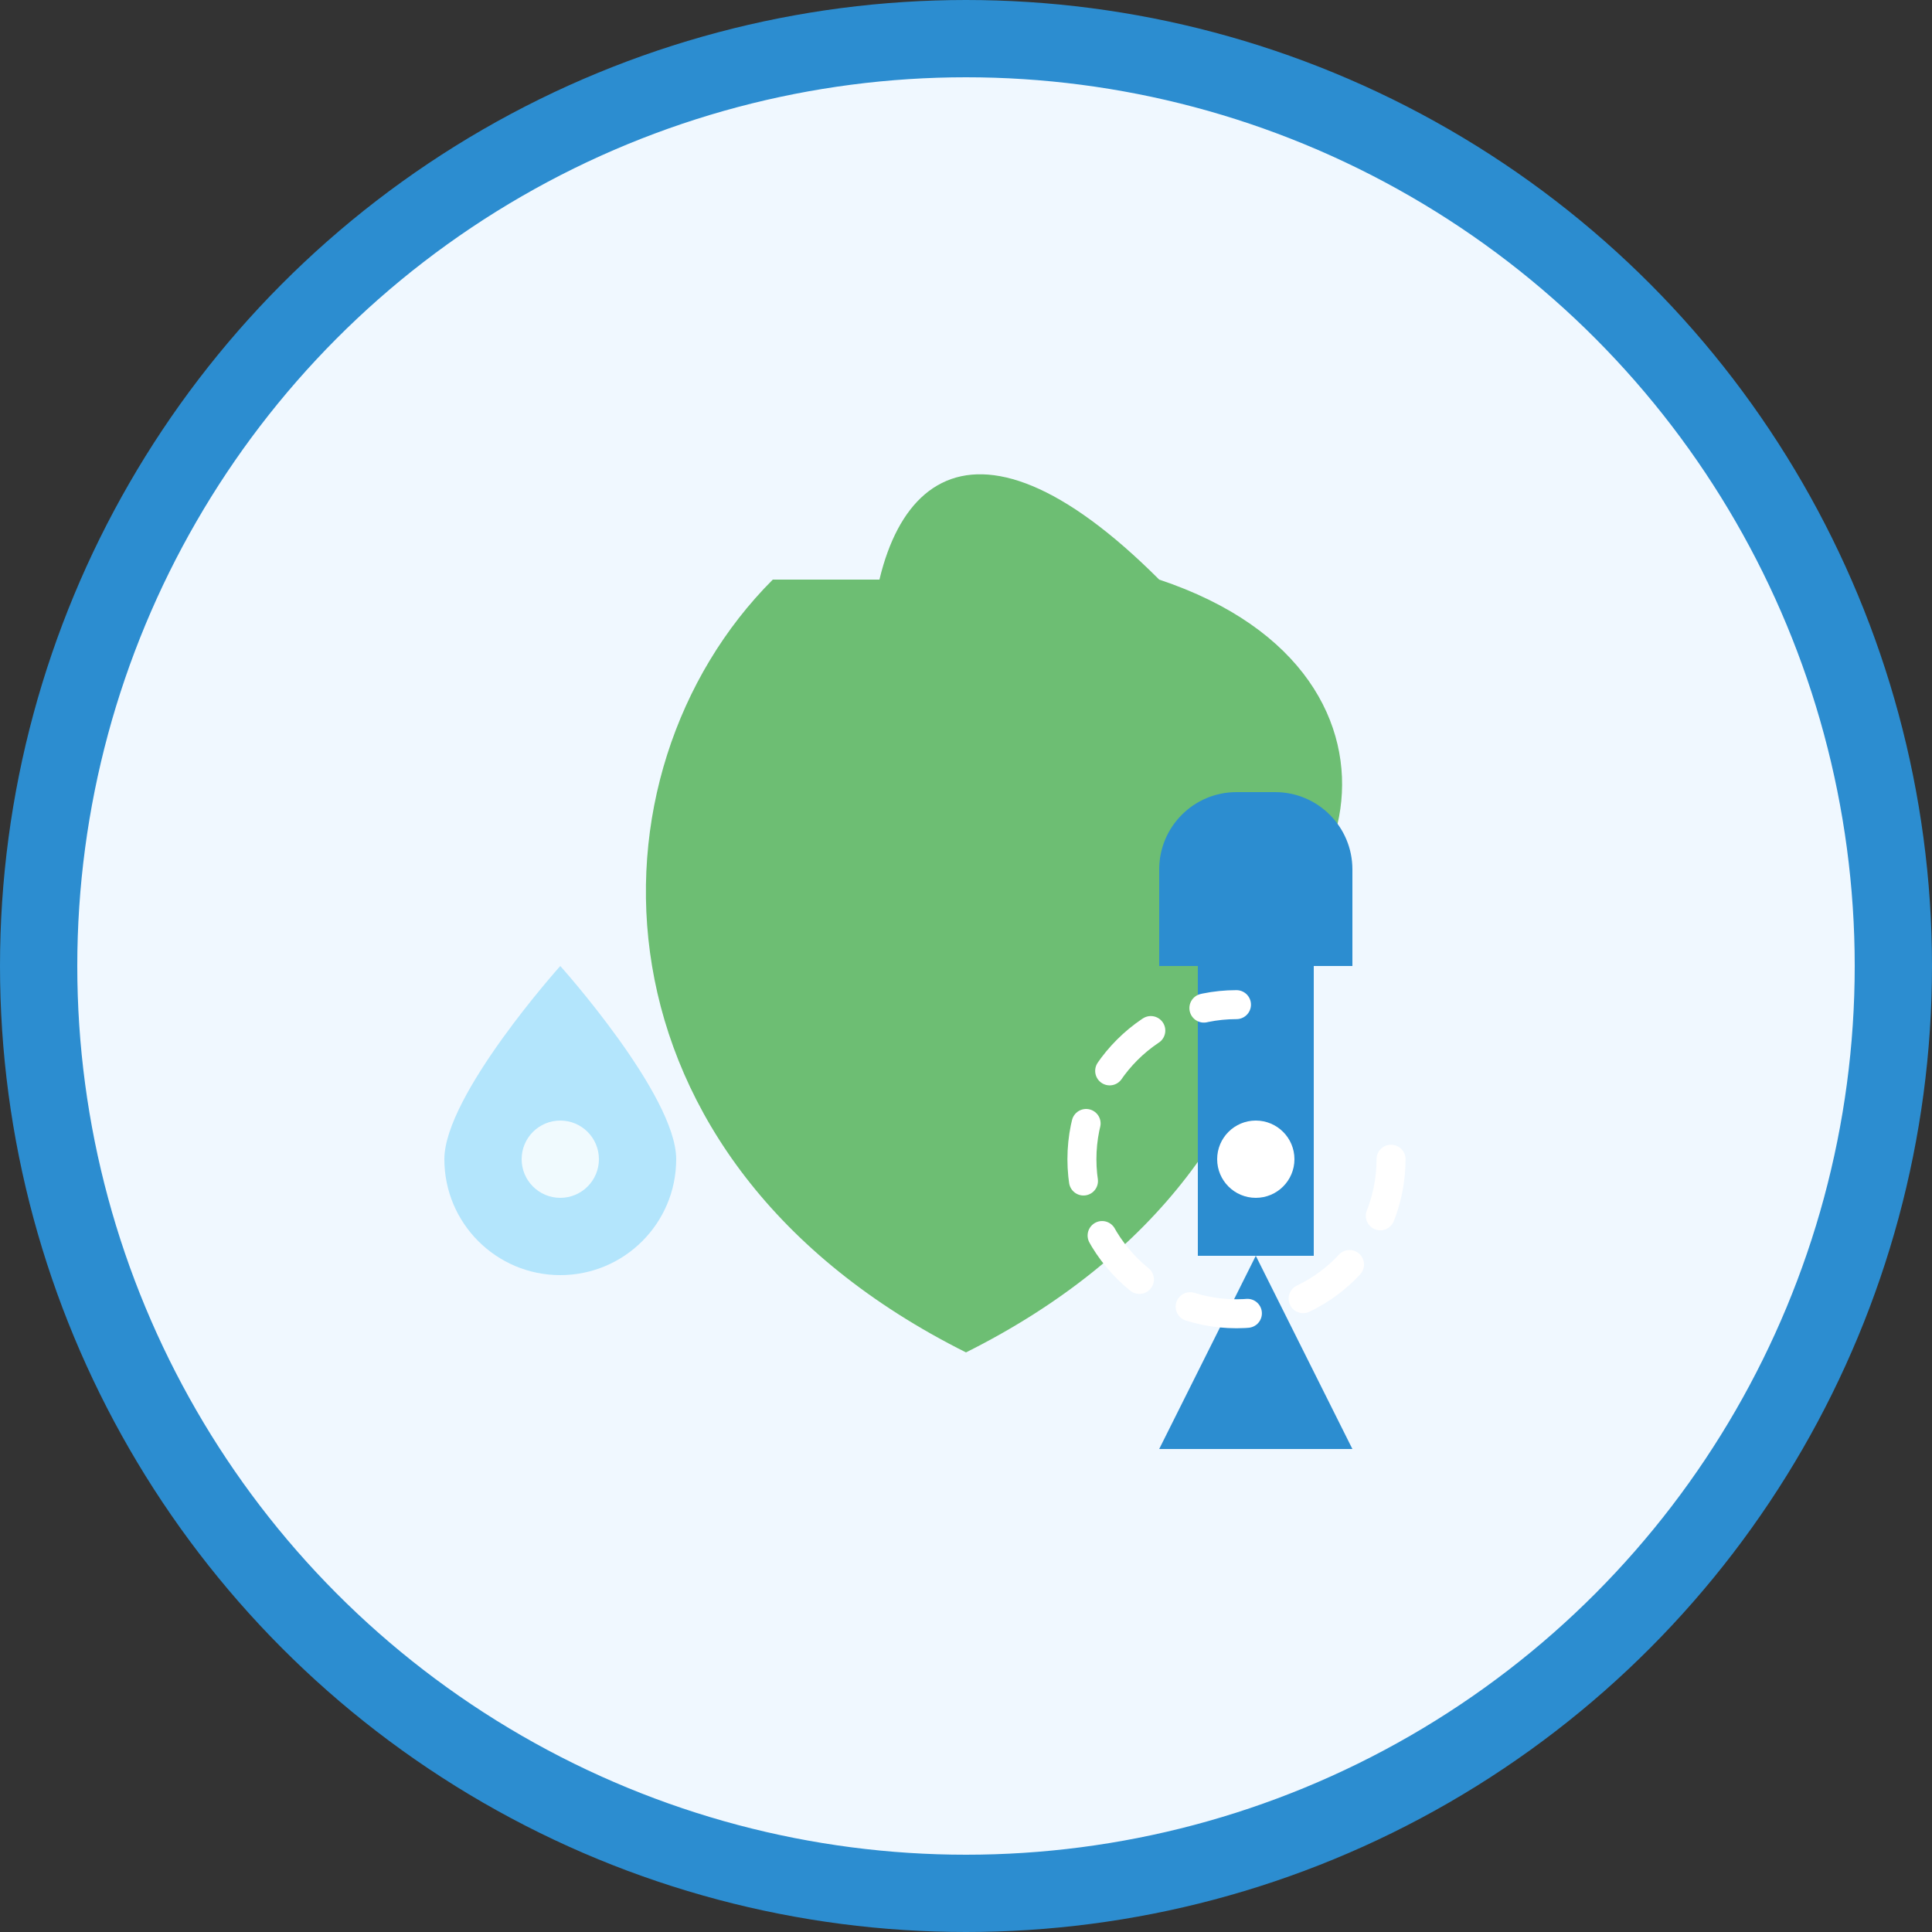 <svg width="100" height="100" viewBox="0 0 100 100" fill="none" xmlns="http://www.w3.org/2000/svg">
  <rect x="0" y="0" width="100" height="100" fill="#333333" stroke="none"/>
  <circle cx="50" cy="50" r="48" fill="#F0F8FF" stroke="#2C8DD0" stroke-width="4"/>
  
  <!-- Leaf shape -->
  <path d="M40 30C30 40 30 60 50 70C70 60 70 40 60 30C50 20 45 25 45 35C45 45 50 50 60 50C70 50 75 35 60 30" fill="#4CAF50" fill-opacity="0.8"/>
  
  <!-- Eco bottle -->
  <path d="M65 65L60 75H70L65 65Z" fill="#2C8DD0"/>
  <rect x="62" y="50" width="6" height="15" fill="#2C8DD0"/>
  <path d="M60 50H70V45C70 42.791 68.209 41 66 41H64C61.791 41 60 42.791 60 45V50Z" fill="#2C8DD0"/>
  
  <!-- Eco symbol -->
  <circle cx="65" cy="60" r="2" fill="white"/>
  <path d="M72 60C72 64.418 68.418 68 64 68C59.582 68 56 64.418 56 60C56 55.582 59.582 52 64 52" stroke="white" stroke-width="1.5" stroke-linecap="round" stroke-dasharray="3 3"/>
  
  <!-- Water drops -->
  <path d="M35 60C35 63.314 32.314 66 29 66C25.686 66 23 63.314 23 60C23 56.686 29 50 29 50C29 50 35 56.686 35 60Z" fill="#B3E5FC"/>
  <circle cx="29" cy="60" r="2" fill="white" fill-opacity="0.8"/>
</svg>
